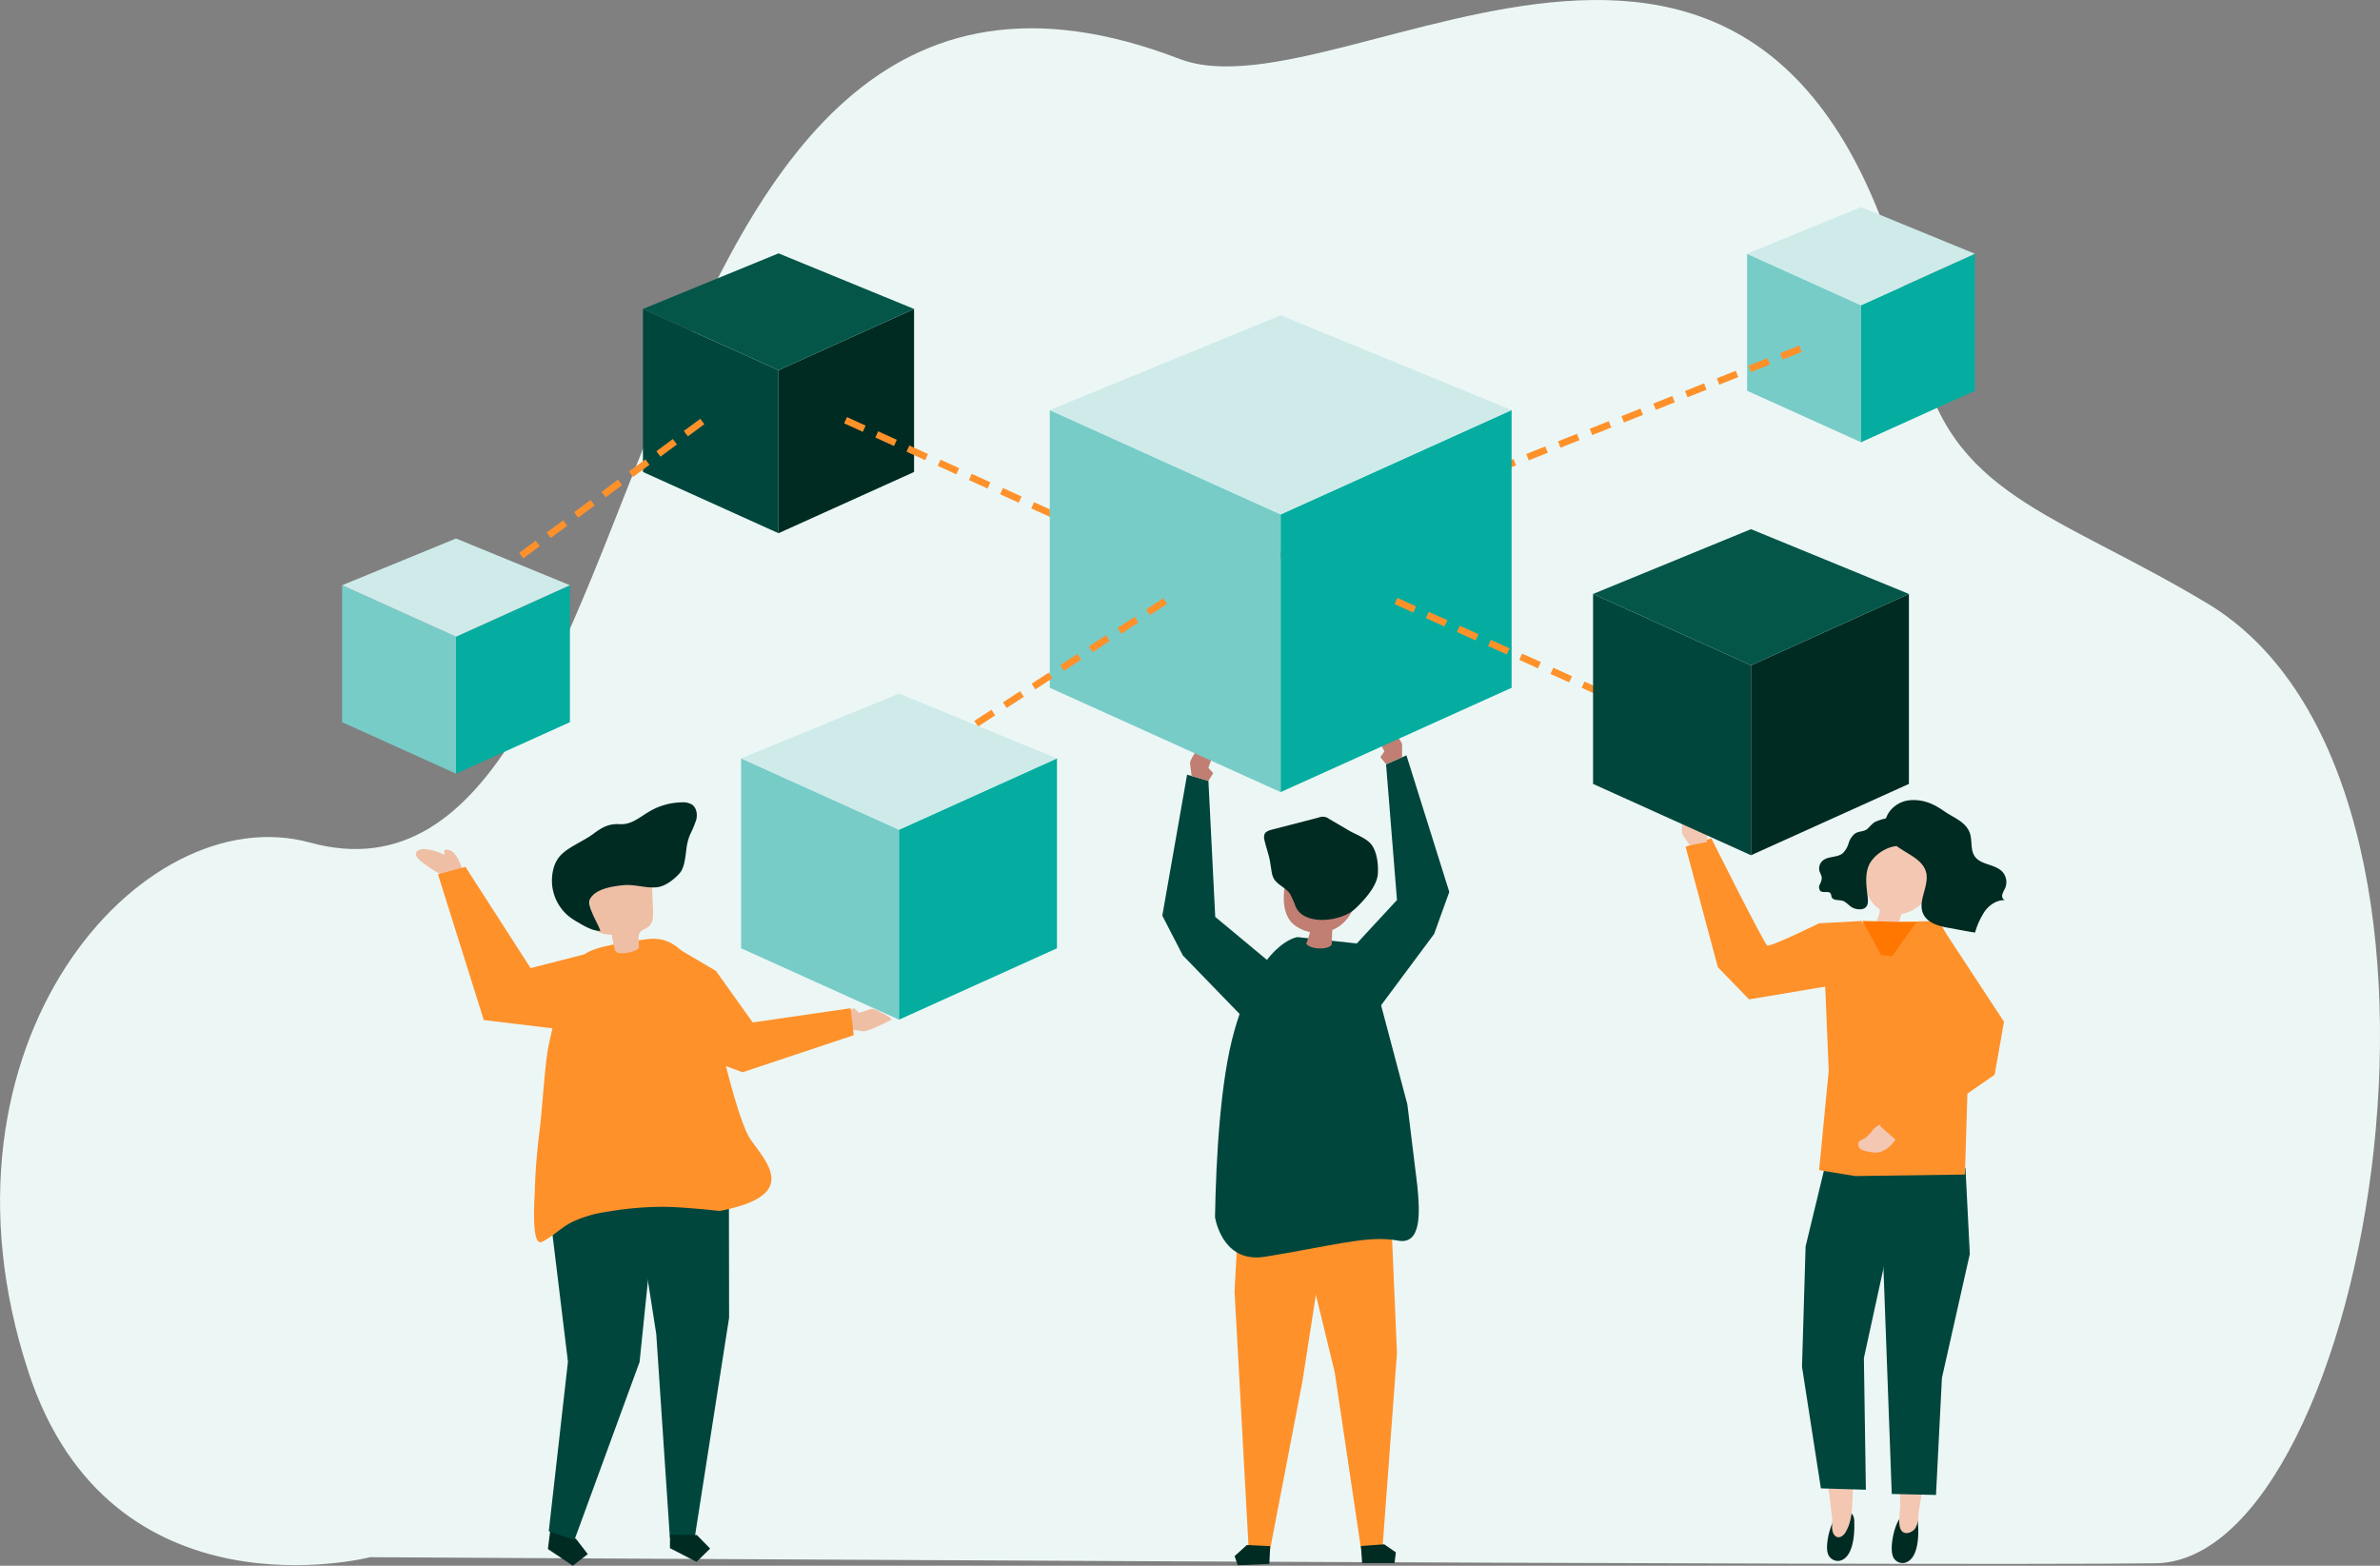 <?xml version="1.0" encoding="UTF-8"?>
<svg xmlns="http://www.w3.org/2000/svg" viewBox="0 0 839.42 552.24">
  <rect x="0" y="0" width="839.42" height="552.24" fill="#808080" stroke="none"/>
  <defs>
    <style>.cls-1{fill:#ecf7f5;}.cls-2{fill:#e1cfb5;}.cls-3{fill:#ff912b;}.cls-4{fill:#002b23;}.cls-5{fill:#00463c;}.cls-6{fill:#c17e72;}.cls-7{fill:#efbfa5;}.cls-8{fill:#f4c7b3;}.cls-9{fill:#f70;}.cls-10{fill:#045648;}.cls-11{fill:#77ccc8;}.cls-12{fill:#04ada0;}.cls-13{fill:#ceebea;}</style>
  </defs>
  <g id="Layer_2" data-name="Layer 2">
    <g id="object">
      <path class="cls-1" d="M130.57,549.23S39.09,572.75,10,483.79C-27.82,368.38,49.8,280.88,109.34,297.18,239.05,332.71,207.82-59.21,416,20.77,474.54,43.26,632.7-90.34,676.81,123.89c10.49,50.94,47.65,56.55,101.6,88.87C884,276,835.72,550.3,760.28,551.38S130.57,549.23,130.57,549.23Z"></path>
      <polygon class="cls-2" points="656.2 400.8 656.34 405.37 648.26 408.31 643.61 404.79 643.61 399.46 648.1 399.21 648.24 398.04 649.71 397.09 656.2 400.8"></polygon>
      <polygon class="cls-3" points="490.98 436.95 492.71 477.21 487.63 545.65 480.01 546.19 470.76 484.03 457.97 431.43 490.98 436.95"></polygon>
      <polygon class="cls-4" points="480.42 551.3 491.85 551.3 492.32 547.53 488.23 544.7 479.99 545.28 480.42 551.3"></polygon>
      <polygon class="cls-3" points="437.09 424.98 435.42 455.41 440.38 545.88 448 546.26 459.42 486.92 469.5 421.85 437.09 424.98"></polygon>
      <polygon class="cls-4" points="447.69 551.6 436.56 552.06 435.43 548.86 439.76 544.94 448 545.35 447.69 551.6"></polygon>
      <path class="cls-5" d="M481.41,333.07l-23.79-2.55s-13.23,1.42-22.21,32.84c-5,17.49-6.51,45-6.88,66,.56,3,3.83,16.12,17.63,13.9,23.7-3.83,36.31-7.65,46.63-5.74,8.79,1.91,8-10.19,7.08-19.43l-3.5-28.58Z"></path>
      <path class="cls-6" d="M476.82,303.46c-6-1.32-12.17-2.5-18.17-1.32a5,5,0,0,0-3.44,1.86,5.2,5.2,0,0,0-.56,1.45c-1.51,5.63-3.43,14,.27,19.16A9.35,9.35,0,0,0,457.6,327a13.22,13.22,0,0,0,4.43,1.74,23.57,23.57,0,0,1-1.34,4.09c1.37,2.07,7.78,2.32,9,.33.07-1.71.13-3.43.2-5.15a12.86,12.86,0,0,0,2.24-1.16,14.45,14.45,0,0,0,5.58-7.6c1.15-3.33,2.75-6.5,3.79-9.89a4.79,4.79,0,0,0,0-3.77c-.69-1.19-2.19-1.6-3.53-1.89Z"></path>
      <path class="cls-4" d="M479.44,319.09c2.88-2.95,6.26-7.09,6.52-10.85.21-3.1-.22-7.34-2-10-1.63-2.51-5.79-3.89-8.27-5.35l-7-4.11a3.55,3.55,0,0,0-3.51-.45l-16.55,4.28c-1.06.27-2.27.67-2.66,1.69a3.48,3.48,0,0,0,0,2c.63,2.87,1.83,5.79,2.13,8.69.46,2.3.37,4.35,2,6s3.68,2.44,4.94,4.37a36.38,36.38,0,0,1,2,4.57c3.23,6.82,16.31,5,20.84.65C478.43,320.11,478.93,319.62,479.44,319.09Z"></path>
      <polygon class="cls-5" points="476.37 335.11 492.71 317.44 488.86 269.57 496.05 266.41 511.16 314.59 505.82 329.41 483.9 358.88 476.37 335.11"></polygon>
      <path class="cls-6" d="M494.51,267.09v-4.38c0-1.6-4-5.34-5.05-6.68-.58-.76-3.26,3.41-3.3,4.1-.05,1.17,1.64,3.69,2.11,4.91l-1.43,2,2,2.48Z"></path>
      <polygon class="cls-5" points="447.11 338.78 428.61 323.39 426.21 275.42 418.68 273.23 409.94 322.95 417.17 336.96 442.73 363.33 447.11 338.78"></polygon>
      <path class="cls-6" d="M420.29,273.7l-.57-4.35c-.21-1.58,3.3-5.81,4.14-7.27.48-.84,3.68,2.95,3.8,3.63.21,1.16-1.14,3.88-1.45,5.15l1.69,1.84-1.69,2.72Z"></path>
      <path class="cls-7" d="M156.56,308.93a41.74,41.74,0,0,1-8.37-5.41c-.83-.69-1.72-1.67-1.43-2.71s1.91-1.45,3.15-1.34a17.59,17.59,0,0,1,6.68,2c.51-.16-.15-1,.08-1.46a.67.67,0,0,1,.62-.32c3.34-.19,4.65,4.36,5.79,6.55-2.34,1.23-4.76,1.28-6.84,3.14Z"></path>
      <path class="cls-7" d="M300.06,363.11l4.33.63c1.58.24,8.5-3.25,10-4.07.84-.47-5.53-3.68-6.21-3.81-1.15-.23-3.89,1.09-5.17,1.37l-1.81-1.71-2.75,1.64Z"></path>
      <polygon class="cls-4" points="193.84 541.65 193.24 546.34 202.01 552.24 207.31 548.15 203.22 542.86 194.44 536.97 193.84 541.65"></polygon>
      <polygon class="cls-5" points="193.55 540.08 200.31 480.28 192.17 413.33 194 399.09 230.37 397.7 231.68 420.88 225.58 480.37 202.61 543.14 193.55 540.08"></polygon>
      <polygon class="cls-3" points="236.16 332.83 252.51 342.44 265.48 360.62 300.02 355.61 301.1 365.12 261.87 378.2 241.76 370.68 236.16 332.83"></polygon>
      <polygon class="cls-5" points="257.06 404.41 257.15 464.76 245.01 542.45 236.26 542.36 231.46 470.51 220.21 398.6 257.06 404.41"></polygon>
      <polygon class="cls-4" points="236.28 546.04 245.68 550.87 250.46 546.19 245.78 541.41 236.32 541.32 236.28 546.04"></polygon>
      <path class="cls-3" d="M188.41,424.93c.08-2.61.23-4.8.25-5.58.18-7,.81-14,1.69-21,.78-6.24,1.78-21.73,2.85-27.94.88-5.12,4-17.91,6.17-22.66,5.52-11.81,3.82-12.9,28.08-16.41,10.63-1.54,13.14,5.09,21.83,12.71.86.75.81,5.22,1,6.41.35,2.08.73,4.17,1.16,6.24.34,1.63.71,3.25,1.13,4.87h0s7.29,33.2,12.12,40.26,14.79,16.91-1.88,22.93a60.88,60.88,0,0,1-9,2.35s-13.64-1.52-20.65-1.46a118.93,118.93,0,0,0-19.3,1.79,41.31,41.31,0,0,0-12.37,3.73c-3.63,1.89-6.24,4.68-9.92,6.64a2,2,0,0,1-1.13.32C188.33,437.86,188.23,430.44,188.41,424.93Z"></path>
      <path class="cls-7" d="M225.27,334.42c-1,.94-3.69,2-6.92,1.75a1.59,1.59,0,0,1-1.4-1.12,40.5,40.5,0,0,1-1.18-5.35c-2.4-.1-5.24-.47-6.31-2.62a6.78,6.78,0,0,1-.54-2.18c-.39-3.1-.79-6.19-1.18-9.29a8.25,8.25,0,0,1,0-3.21c.5-1.83,2.18-3.08,3.87-3.93a16.82,16.82,0,0,1,14-.83,7.36,7.36,0,0,1,3.1,2.22c1.18,1.59,1.31,3.71,1.39,5.69.08,1.83.15,3.66.23,5.48.09,2.11,0,4.55-1.62,5.85-.88.7-2.09.94-2.82,1.79C224.64,330.17,225.58,332.47,225.27,334.42Z"></path>
      <path class="cls-4" d="M242.53,297a19.07,19.07,0,0,1,.82-2.56,39.51,39.51,0,0,0,2.23-5.35c.45-1.89.11-4.15-1.47-5.28a6,6,0,0,0-3.59-.82,23.28,23.28,0,0,0-11.74,3.37c-3.35,2-6.14,4.58-10.22,4.33-3.83-.22-6.15,1.06-9.35,3.45-3.47,2.58-8.59,4.51-11.5,7.55a10.84,10.84,0,0,0-2.48,4.61,16.36,16.36,0,0,0,5,16.56,23.24,23.24,0,0,0,3.38,2.32c2.44,1.43,5.39,3.21,8.14,3.17-.63-2.27-4.87-8.76-3.71-11.15,1.85-3.78,8.39-4.67,12-5,4-.36,8.1,1.26,12,.69,2.78-.41,5.77-2.76,7.6-4.82C241.94,305.56,241.72,300.22,242.53,297Z"></path>
      <polygon class="cls-3" points="206.23 336.56 187.14 341.46 164.16 305.74 154.46 308.35 170.63 359.78 207.84 364.26 206.23 336.56"></polygon>
      <path class="cls-4" d="M670.67,534.75a3.24,3.24,0,0,1,2.93-1.26,3.32,3.32,0,0,1,2.45,1.85,6.29,6.29,0,0,1,.42,2.11c.31,3.7.28,12.51-4.66,13.77a3.67,3.67,0,0,1-4.34-2.8C666.63,545.61,667.87,537.83,670.67,534.75Z"></path>
      <path class="cls-8" d="M668.92,478.82l.25,22.61c-.3,10.05,1.27,20.15,1,30.19-.07,2.31-.67,4.75-.09,7s2.39,2.64,4.26,1.51c2.5-1.52,2.1-5.07,2.51-7.66,1.15-7.11,2.49-14.19,3.69-21.29.58-3.49-.63-8.37-.36-11.89l3.65-18.95Z"></path>
      <polygon class="cls-5" points="694.75 442.29 684.91 486 682.82 527.28 667.22 526.93 662.97 411.47 693.22 412.02 694.75 442.29"></polygon>
      <path class="cls-4" d="M648.35,533.92a3.19,3.19,0,0,1,3-1.08,3.39,3.39,0,0,1,2.37,2A6.37,6.37,0,0,1,654,537c.15,3.73-.26,12.53-5.23,13.51a3.75,3.75,0,0,1-4.22-3.06C643.86,544.56,645.43,536.85,648.35,533.92Z"></path>
      <path class="cls-8" d="M656.58,482l-1.33,22.57c-.1,6.28-.94,12.5-1.59,18.73-.6,5.79.34,11.82-2.69,17.08-1,1.65-2.86,2.75-4.2.75-1-1.55-.42-4.13-.62-5.88-.81-7.16-1.82-14.29-2.68-21.44-.42-3.51,1-8.33.92-11.86l-2.75-19.1Z"></path>
      <polygon class="cls-5" points="636.83 439.62 635.56 482.05 642.22 524.96 658.09 525.44 657.39 479 665.79 440.49 668.61 415.28 643.43 412.31 636.83 439.62"></polygon>
      <polygon class="cls-3" points="656.75 325.46 683.89 324.82 699.62 354.07 694.03 381.48 693.03 414.27 654.33 414.8 641.59 412.73 644.98 377.69 643.04 330.89 656.75 325.46"></polygon>
      <path class="cls-8" d="M660.31,300.15c5.34-11.39,20.47-5.28,22.56,5.6,1.36,7.09-4.91,15.43-12.24,16.64-.06.26-.84,2.57-.86,2.79a24.78,24.78,0,0,1-.66,3.26c-.11.4-6.21-1.47-6.89-1.68a1,1,0,0,1-.61-.39c-.21-.42,1.06-3.58,1.15-4l.33-1.52a12.35,12.35,0,0,1-5.37-9.76A23,23,0,0,1,660.31,300.15Z"></path>
      <path class="cls-4" d="M671.65,290.56a6.28,6.28,0,0,1,1.06,3.32,5,5,0,0,1-.1,2.07c-.87,2.62-3.51,2.2-5.67,2.84a13.82,13.82,0,0,0-6.72,4.63c-2.6,3.3-2.09,8-1.61,12,.17,1.41.59,3.53-.61,4.64s-3.71.67-4.94-.11-2-1.91-3.26-2.26-3.29,0-3.79-1.31a9.65,9.65,0,0,0-.31-1.15c-.64-1.18-2.68-.1-3.67-1a2.1,2.1,0,0,1-.18-2.32,5.58,5.58,0,0,0,.7-2.37,8.26,8.26,0,0,0-.74-2,3.71,3.71,0,0,1,.93-3.88c1.91-1.79,5.16-1.06,7.18-2.71a8,8,0,0,0,2.07-3.49,7,7,0,0,1,2.18-3.4c1.37-1,3.16-.59,4.53-1.76a26.58,26.58,0,0,1,2.29-2.22,16.36,16.36,0,0,1,4.73-1.51A5.89,5.89,0,0,1,671.65,290.56Z"></path>
      <path class="cls-4" d="M679.49,310.49c-.35,3.9-2.74,7.9-1.31,11.52s5.88,4.76,9.7,5.35c.63.1,8.66,1.68,8.72,1.53a26.63,26.63,0,0,1,3.49-7.57c1.68-2.23,4.26-3.95,7-3.82a1.67,1.67,0,0,1-.88-2,12.68,12.68,0,0,1,1-2.23,5.49,5.49,0,0,0-.83-5.63c-2.58-3-7.91-2.43-10-5.77-1.32-2.07-.84-4.81-1.39-7.23-1.06-4.66-5.88-6.13-9.34-8.56-3.65-2.56-7.18-4.13-11.75-3.86-5.65.32-10.39,5.53-8.82,11.09,2,7.13,13.06,7.72,14.37,14.88A8.59,8.59,0,0,1,679.49,310.49Z"></path>
      <polygon class="cls-9" points="675.86 325.31 667.45 337.21 663.49 336.88 656.89 324.82 675.86 325.31"></polygon>
      <path class="cls-3" d="M656.89,324.82l-15.3.83s-17.17,8.44-18.3,7.81-19.7-37.79-19.7-37.79l-9.09,2.95,11.37,42.5,11,11.36,31-5.17Z"></path>
      <path class="cls-8" d="M595.93,298.1l-2.44-3.64c-.89-1.32.37-6.67.47-8.35.06-1,4.61,1,5,1.56.7.95.7,4,1,5.26l2.33.9L602,297Z"></path>
      <polygon class="cls-5" points="274.58 188.07 226.77 166.47 226.77 108.97 274.58 130.57 274.58 188.07"></polygon>
      <polygon class="cls-4" points="274.58 188.07 322.39 166.47 322.39 108.97 274.58 130.57 274.58 188.07"></polygon>
      <polygon class="cls-10" points="226.77 108.97 274.58 130.57 322.39 108.97 274.58 89.36 226.77 108.97"></polygon>
      <polygon class="cls-11" points="656.37 155.98 616.2 137.83 616.2 89.51 656.37 107.66 656.37 155.98"></polygon>
      <polygon class="cls-12" points="656.37 155.98 696.54 137.83 696.54 89.51 656.37 107.66 656.37 155.98"></polygon>
      <polygon class="cls-13" points="616.2 89.51 656.37 107.66 696.54 89.51 656.37 73.03 616.2 89.51"></polygon>
      <path class="cls-3" d="M413.31,201.85l-5.63-2.56,1-2.19,5.63,2.55Zm-10-4.54-6.58-3,1-2.2,6.58,3Zm-11-5-6.58-3,1-2.19,6.58,3Zm-11-5-6.59-3,1-2.19,6.58,3Zm-11-5-6.59-3,1-2.19,6.58,3Zm-11-5-6.58-3,1-2.2,6.58,3Zm-11-5-6.58-3,1-2.2,6.58,3Zm-11-5-6.58-3,1-2.19,6.58,3Zm-11-5-6.58-3,1-2.19,6.58,3Zm-11-5-6.58-3,1-2.19,6.58,3Zm-11-5-6.58-3,1-2.2,6.58,3Z"></path>
      <path class="cls-3" d="M177.72,202l-1.43-1.94,3-2.2,1.44,1.93Zm6.85-5.07L183.13,195l5.81-4.3,1.43,1.93Zm9.67-7.17-1.43-1.94,5.8-4.3,1.44,1.93Zm9.68-7.17-1.44-1.94,5.81-4.3,1.43,1.93Zm9.67-7.17-1.43-1.94,5.8-4.3,1.44,1.93Zm9.68-7.17-1.44-1.94,5.81-4.3,1.43,1.93Zm9.67-7.17-1.43-1.94,5.8-4.3,1.44,1.93Zm9.68-7.17L241.18,152l5.81-4.3,1.43,1.93Z"></path>
      <polygon class="cls-11" points="160.84 272.87 120.67 254.72 120.67 206.41 160.84 224.56 160.84 272.87"></polygon>
      <polygon class="cls-12" points="160.84 272.87 201.01 254.72 201.01 206.41 160.84 224.56 160.84 272.87"></polygon>
      <polygon class="cls-13" points="120.67 206.41 160.84 224.56 201.01 206.41 160.84 189.93 120.67 206.41"></polygon>
      <path class="cls-3" d="M411.41,213.12l-.89-2.23.21-.08.89,2.23Zm4.68-1.86L415.2,209l6.72-2.67.89,2.24Zm11.19-4.44-.89-2.24,6.72-2.67.89,2.24Zm11.19-4.45-.88-2.24,6.71-2.66.89,2.23Zm11.2-4.44-.89-2.24,6.71-2.67.89,2.24Zm11.19-4.45-.89-2.24,6.71-2.67.89,2.24ZM472.05,189l-.89-2.23,6.71-2.67.89,2.24Zm11.19-4.44-.89-2.24,6.71-2.67.89,2.24Zm11.19-4.45-.89-2.24,6.71-2.67.89,2.24Zm11.19-4.45-.89-2.23,6.72-2.67.88,2.24Zm11.19-4.44-.89-2.24,6.72-2.67.89,2.24ZM528,166.8l-.89-2.24,6.72-2.66.89,2.23Zm11.19-4.44-.89-2.24,6.72-2.67.89,2.24Zm11.19-4.45-.89-2.24,6.72-2.67.89,2.24Zm11.19-4.45-.88-2.24,6.71-2.66.89,2.24Zm11.2-4.44-.89-2.24,6.71-2.67.89,2.24ZM584,144.57l-.89-2.24,6.71-2.67.89,2.24Zm11.19-4.45-.89-2.23,6.71-2.67.89,2.24Zm11.19-4.44-.89-2.24,6.71-2.67.89,2.24Zm11.19-4.45-.89-2.24,6.71-2.66.89,2.23Zm11.19-4.44-.89-2.24,6.72-2.67.88,2.24Z"></path>
      <polygon class="cls-11" points="451.69 279.38 370.24 242.58 370.24 144.63 451.69 181.43 451.69 279.38"></polygon>
      <polygon class="cls-12" points="451.69 279.38 533.14 242.58 533.14 144.63 451.69 181.43 451.69 279.38"></polygon>
      <polygon class="cls-13" points="370.24 144.63 451.69 181.43 533.14 144.63 451.69 111.21 370.24 144.63"></polygon>
      <path class="cls-3" d="M586.44,255.43l-6.59-3,1-2.2,6.6,3Zm-11-4.93-6.59-2.95,1-2.2,6.6,3Zm-11-4.92-6.59-3,1-2.2,6.6,3Zm-11-4.92-6.59-2.95,1-2.2,6.6,3Zm-11-4.92-6.59-3,1-2.2,6.6,2.95Zm-11-4.92-6.59-2.95,1-2.2,6.59,3Zm-11-4.92-6.59-3,1-2.2,6.59,2.95Zm-11-4.92L502.92,218l1-2.2,6.59,2.95Zm-11-4.92-6.59-3,1-2.19,6.59,3Z"></path>
      <path class="cls-3" d="M344.94,256.26l-1.31-2,6.06-3.93,1.31,2Zm10.1-6.55-1.31-2,6.07-3.94,1.31,2Zm10.11-6.56-1.31-2,6.06-3.93,1.31,2Zm10.1-6.55-1.31-2,6.06-3.93,1.31,2Zm10.1-6.55L384,228l6.07-3.93,1.31,2Zm10.11-6.55-1.31-2,6.06-3.93,1.31,2Zm10.1-6.55-1.31-2,6.06-3.94,1.31,2Z"></path>
      <polygon class="cls-11" points="317.09 359.64 261.39 334.47 261.39 267.48 317.09 292.64 317.09 359.64"></polygon>
      <polygon class="cls-12" points="317.09 359.64 372.79 334.47 372.79 267.48 317.09 292.64 317.09 359.64"></polygon>
      <polygon class="cls-13" points="261.39 267.48 317.09 292.64 372.79 267.48 317.09 244.62 261.39 267.48"></polygon>
      <polygon class="cls-5" points="617.57 301.65 561.87 276.49 561.87 209.49 617.57 234.66 617.57 301.65"></polygon>
      <polygon class="cls-4" points="617.57 301.65 673.27 276.49 673.27 209.49 617.57 234.66 617.57 301.65"></polygon>
      <polygon class="cls-10" points="561.87 209.49 617.57 234.66 673.27 209.49 617.57 186.64 561.87 209.49"></polygon>
      <path class="cls-8" d="M667.15,403.69c-1.65,1.67-3.92,3.12-6.25,2.82-.93-.12-1.85-.28-2.77-.49a4.8,4.8,0,0,1-2-.84,1.92,1.92,0,0,1-.69-2c.34-1,1.58-1.29,2.48-1.84a13.86,13.86,0,0,0,2.7-2.9c2-2.27,4.74-2.48,7.31-3.69a14.12,14.12,0,0,1,1.64,1.7c.93,1,1,1.27.49,2.6A14.53,14.53,0,0,1,667.15,403.69Z"></path>
      <polygon class="cls-3" points="684.79 326.83 706.81 360.38 703.5 379.07 669.39 402.7 662.97 397.09 685.78 368.26 684.89 350.04 684.79 326.83"></polygon>
    </g>
  </g>
</svg>
